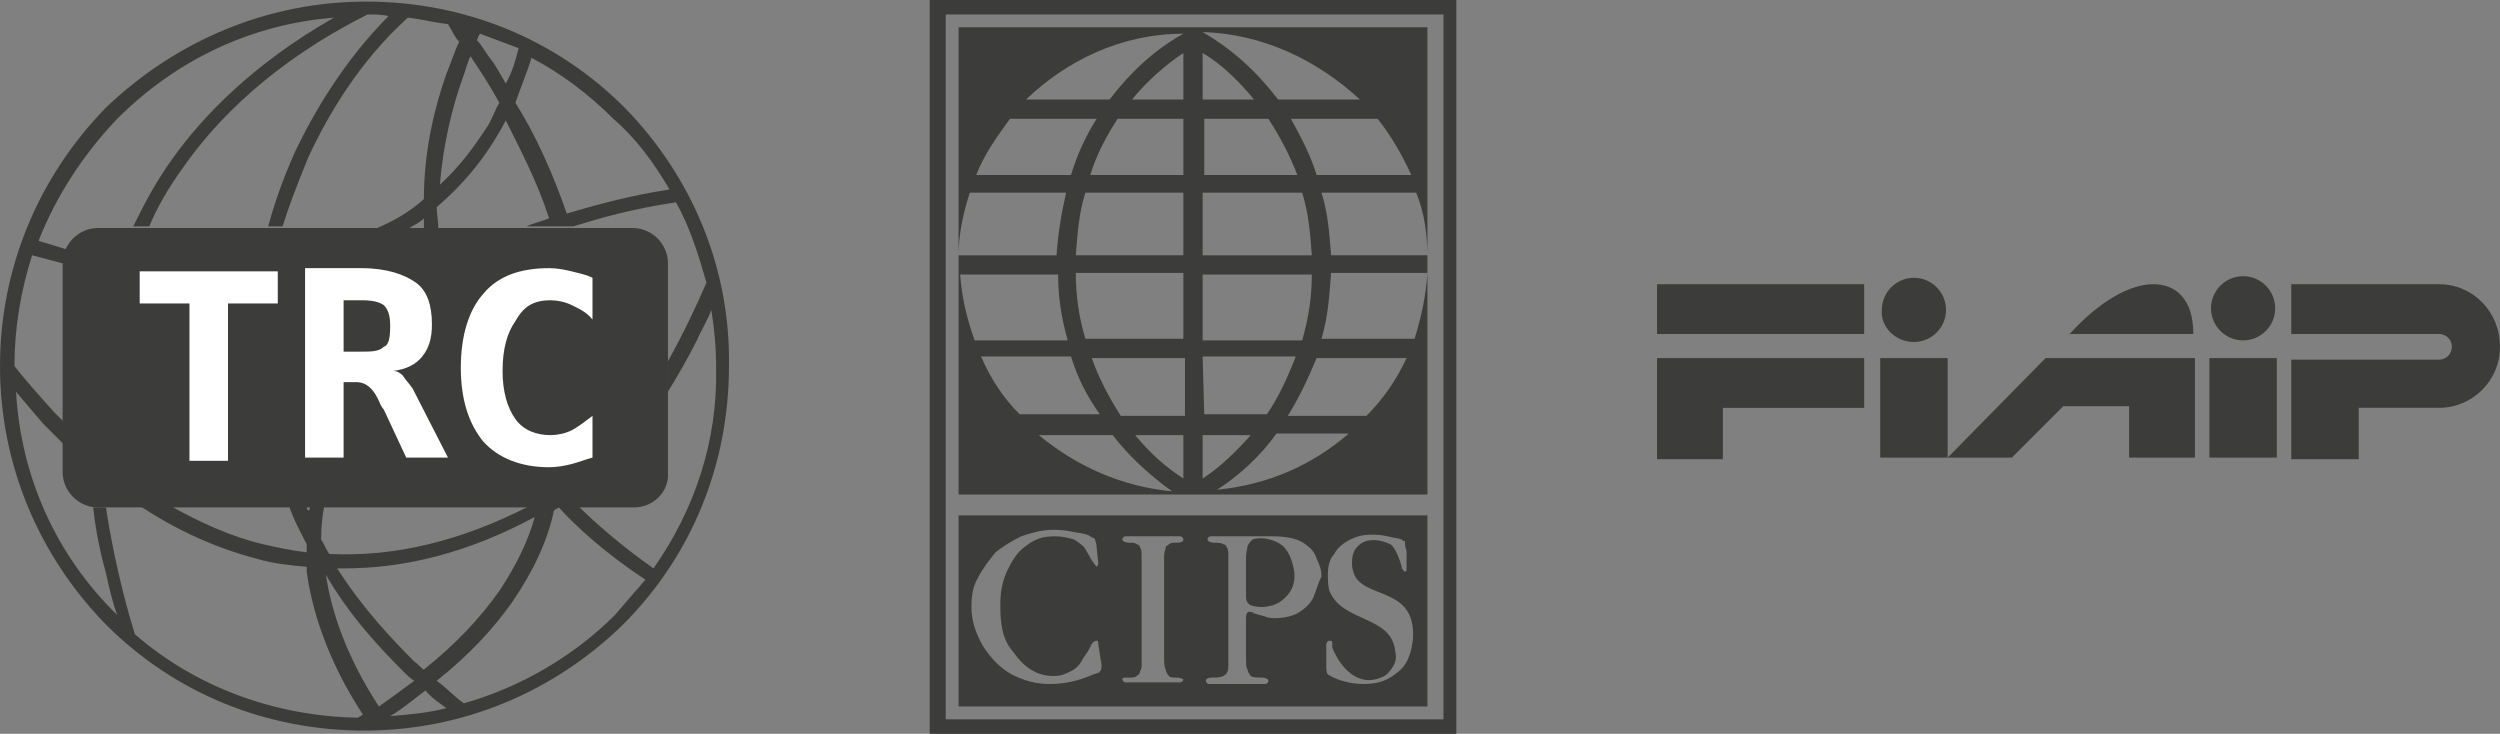 <?xml version="1.0" encoding="utf-8"?>
<!-- Generator: Adobe Illustrator 22.1.0, SVG Export Plug-In . SVG Version: 6.00 Build 0)  -->
<svg version="1.1" id="Livello_1" xmlns="http://www.w3.org/2000/svg" xmlns:xlink="http://www.w3.org/1999/xlink" x="0px" y="0px"
	 width="155.7px" height="45.7px" viewBox="0 0 155.7 45.7" style="enable-background:new 0 0 155.7 45.7;" xml:space="preserve">
<rect x="0" y="0" width="155.7" height="45.7" fill="#808080" stroke="none"/>
<style type="text/css">
	.st0{fill:#3C3C3B;}
	.st1{fill:#FFFFFF;}
</style>
<g>
	<path class="st0" d="M38.9,6.7c-4.3-4.3-10-6.6-16.1-6.6C16.7,0.1,11,2.5,6.6,6.7C2.4,11,0,16.7,0,22.8c0,6.1,2.4,11.8,6.6,16.1
		c4.3,4.3,10,6.6,16.1,6.6c6.1,0,11.8-2.4,16.1-6.6c4.3-4.3,6.6-10,6.6-16.1C45.5,16.7,43.1,11,38.9,6.7z M41.7,11.8
		c-2.6,0.4-4.7,1-6.4,1.5c-0.9-2.6-2-5-3.2-6.9c0.3-0.9,0.7-1.8,1-2.8c1.9,1,3.6,2.3,5.1,3.8C39.6,8.6,40.7,10.1,41.7,11.8z
		 M29.3,3.5c0.6,0.9,1.2,1.8,1.8,2.9c-0.3,0.5-0.4,0.9-0.7,1.4c-0.9,1.4-1.8,2.6-3,3.7c0.2-2.6,0.8-4.9,1.4-6.6
		C29,4.4,29.1,3.9,29.3,3.5z M30.5,3.6c-0.3-0.4-0.5-0.8-0.8-1.1c0.1-0.2,0.1-0.3,0.2-0.4c0.8,0.3,1.6,0.6,2.4,0.9
		c-0.2,0.8-0.4,1.5-0.8,2.2C31.2,4.7,30.9,4.1,30.5,3.6z M25.8,41.2c-1.4-1.4-3.2-3.3-4.8-5.8c0.2,0,0.3,0,0.4,0
		c3.9,0,7.8-1,11.9-3.2c-0.4,1.5-1.2,3.1-2.2,4.6c-1.2,1.7-2.7,3.3-4.7,4.9C26.3,41.7,26.1,41.4,25.8,41.2z M27.8,44.1
		c-1.1,0.3-2.3,0.4-3.5,0.5c0.7-0.4,1.4-1,2.2-1.6C26.9,43.5,27.4,43.8,27.8,44.1z M25.2,41.9c0.2,0.2,0.3,0.3,0.6,0.5
		c-0.8,0.6-1.5,1.1-2.2,1.6c-2.1-3.2-3-6.1-3.3-8.2C21.8,38.4,23.7,40.4,25.2,41.9z M38.3,38.3c-2.6,2.6-5.9,4.5-9.4,5.5
		c-0.5-0.3-1-0.9-1.7-1.4c2-1.6,3.5-3.2,4.7-4.9c1.3-1.9,2.2-3.8,2.6-5.7c0.1-0.1,0.2-0.1,0.3-0.2c1,1.1,2.8,2.8,5.4,4.5
		C39.5,36.9,38.9,37.6,38.3,38.3z M40.7,35.4c-2-1.4-3.7-2.9-4.7-3.9h-3c-4.3,2.2-8.4,3.2-12.5,3c-0.2-0.3-0.3-0.6-0.5-0.9
		c0-0.9,0.1-1.6,0.2-2.1h-0.9c0,0.1,0,0.3-0.1,0.3c-0.1-0.1-0.1-0.3-0.2-0.3h-1c0.3,0.9,0.7,1.6,1.1,2.4c0,0.2,0,0.3,0,0.5
		c-0.9-0.1-1.8-0.3-2.7-0.5c-2.1-0.5-4-1.4-5.8-2.4H8.7c2.1,1.4,4.6,2.6,7.3,3.3c1,0.3,2,0.4,3.1,0.5c0,0.1,0,0.2,0,0.3
		c0.3,2.2,1.2,5.4,3.5,8.9c-0.1,0.1-0.2,0.1-0.3,0.2c-5.2-0.1-10.1-1.9-13.9-5.2c-1-3.2-1.6-6.5-1.8-7.9H5.8
		c0.1,0.9,0.3,2.3,0.8,4.1c0.2,0.9,0.4,1.8,0.7,2.6c-3.8-3.7-6-8.6-6.3-13.9c0.5,0.6,1.1,1.3,1.7,2c0.4,0.4,0.9,0.9,1.3,1.3v-1.4
		c-0.2-0.2-0.4-0.4-0.6-0.6c-0.9-1-1.8-2-2.5-2.9c0-2.4,0.4-4.7,1.1-6.9l1.9,0.5l0.8-0.7l-2.3-0.7c1.1-2.8,2.8-5.4,4.9-7.6
		c3.7-3.7,8.4-5.9,13.5-6.3c-5.1,2.9-8.2,6.2-10,8.7c-1.3,1.8-2,3.3-2.5,4.3h1c0.4-1,1.1-2.3,2.2-3.8c1.9-2.7,5.4-6.4,11.4-9.4
		c0.4,0,0.9,0,1.3,0.1c-2.8,2.8-4.7,6.1-5.8,8.4c-0.9,2-1.4,3.6-1.7,4.7h0.9c0.3-1,0.9-2.6,1.6-4.3c1.2-2.6,3.2-6,6.2-8.7
		c0.9,0.1,1.6,0.3,2.5,0.4c0.2,0.3,0.4,0.8,0.7,1.1c-0.3,0.6-0.5,1.3-0.8,2c-0.7,2-1.4,4.7-1.4,7.8c-1,0.9-2,1.4-2.9,1.8h2
		c0.3-0.2,0.6-0.3,0.9-0.6c0,0.2,0,0.4,0,0.6h0.9c0-0.4-0.1-0.9-0.1-1.3c1.4-1.2,3-2.9,4.3-5.4c0.9,1.8,2,3.9,2.7,6.1
		c-0.5,0.2-1,0.3-1.4,0.5h2.9c1.6-0.5,3.7-1.1,6.4-1.5c0.9,1.6,1.4,3.3,1.9,5c-0.6,1.4-1.4,3.1-2.4,4.9v1.9c0.6-1,1.2-2,1.8-3.2
		c0.3-0.7,0.7-1.3,0.9-1.9c0.2,1.2,0.3,2.4,0.3,3.6C44.7,27.4,43.3,31.7,40.7,35.4z"/>
	<path class="st0" d="M39.5,31.6H6.1c-1.2,0-2.2-1-2.2-2.2v-13c0-1.2,1-2.2,2.2-2.2h33.3c1.2,0,2.2,1,2.2,2.2v13
		C41.7,30.6,40.7,31.6,39.5,31.6z"/>
	<path class="st1" d="M8.7,18.9h3.1v9.8h2.4v-9.8h3.1v-2H8.7V18.9z M25.1,23.4c-0.2-0.2-0.4-0.3-0.6-0.3c0.8-0.1,1.4-0.4,1.8-0.9
		c0.4-0.5,0.6-1.1,0.6-2c0-1.2-0.3-2.1-1-2.6c-0.7-0.5-1.8-0.9-3.4-0.9h-3.5v11.8h2.4v-4.7h0.8c0.6,0,1.1,0.4,1.5,1.4
		c0.1,0.2,0.2,0.3,0.2,0.3l1.4,3h2.6l-2.2-4.3C25.5,23.9,25.2,23.6,25.1,23.4z M23.9,21.6c-0.3,0.3-0.8,0.3-1.4,0.3h-1.1v-3.2h1.1
		c0.7,0,1.1,0.1,1.4,0.3c0.3,0.3,0.4,0.7,0.4,1.3C24.3,21.1,24.2,21.5,23.9,21.6z M34.3,18.7c0.4,0,0.9,0.1,1.3,0.3
		c0.4,0.2,0.9,0.4,1.3,0.9v-2.6c-0.4-0.2-0.9-0.3-1.3-0.4c-0.4-0.1-0.9-0.2-1.4-0.2c-1.8,0-3.2,0.5-4.1,1.6c-0.9,1-1.4,2.6-1.4,4.6
		c0,2,0.5,3.5,1.4,4.6c0.9,1,2.3,1.6,4.1,1.6c0.5,0,1-0.1,1.4-0.2c0.4-0.1,0.9-0.3,1.3-0.4v-2.6c-0.4,0.3-0.9,0.7-1.3,0.9
		c-0.4,0.2-0.9,0.3-1.3,0.3c-0.9,0-1.7-0.3-2.2-1c-0.5-0.7-0.8-1.7-0.8-3c0-1.4,0.3-2.4,0.8-3.1C32.6,19.1,33.2,18.7,34.3,18.7z"/>
</g>
<g>
	<path class="st0" d="M103.2,25.4v3.2h4.1v-3.2h8.8v-3.1h-12.9V25.4z M103.2,20.8h12.9v-3.1h-12.9V20.8z M119.2,21.3
		c1.1,0,2-0.9,2-2s-0.9-2-2-2c-1.1,0-2,0.9-2,2C117.1,20.3,118,21.3,119.2,21.3z M121.3,22.3h-4.2v6.2h4.2V22.3z M139.7,17.2
		c-1.1,0-2,0.9-2,2s0.9,2,2,2c1.1,0,2-0.9,2-2C141.7,18.1,140.8,17.2,139.7,17.2z M137.6,28.5h4.2v-6.2h-4.2V28.5z M121.3,28.5h4
		l3.2-3.2h4.1v3.2h4.1v-6.2h-9.3L121.3,28.5z M134.1,17.7c-1.4,0-3.3,1-5.2,3.1h7.7C136.6,18.6,135.5,17.7,134.1,17.7z M151.9,17.7
		h-9.2v3.1h9.2c0.4,0,0.8,0.3,0.8,0.8c0,0.4-0.3,0.8-0.8,0.8h-9.2v6.2h4.2v-3.2h5c2.1,0,3.8-1.7,3.8-3.8
		C155.7,19.4,154,17.7,151.9,17.7z"/>
</g>
<g>
	<path class="st0" d="M57.9,0v45.7h32.8V0H57.9z M89.9,44.8h-31V0.9h31V44.8z M88.9,15.9h-6c-0.1-1.3-0.2-2.7-0.6-3.9h5.9
		C88.7,13.2,88.9,14.6,88.9,15.9V1.7H59.7v14.2c0-1.3,0.3-2.7,0.7-3.9h6c-0.3,1.3-0.5,2.5-0.6,3.9h-6.1v14.9h29.2V15.9z M87.9,10.9
		H82c-0.4-1.3-1-2.4-1.6-3.5h5.4C86.6,8.4,87.3,9.6,87.9,10.9z M74.9,2c3.8,0.1,7.2,1.8,9.8,4.2h-5.1C78.3,4.5,76.8,3.1,74.9,2
		L74.9,2L74.9,2z M74.9,3.3c1.2,0.7,2.3,1.8,3.2,2.9h-3.2V3.3z M74.9,7.4H79c0.7,1.1,1.3,2.2,1.8,3.5h-5.8V7.4z M74.9,12h6.2
		c0.4,1.3,0.5,2.5,0.6,3.9h-6.8C74.9,16,74.9,12,74.9,12z M74.9,17.1h6.8c0,1.4-0.2,2.7-0.6,4.1h-6.2C74.9,21.1,74.9,17.1,74.9,17.1
		z M74.9,22.2h5.8c-0.5,1.3-1.1,2.6-1.8,3.6H75L74.9,22.2L74.9,22.2z M60.8,10.9c0.5-1.3,1.3-2.4,2.1-3.5h5.4
		c-0.7,1.1-1.2,2.2-1.6,3.5H60.8z M59.8,17.1h6.1c0,1.4,0.2,2.7,0.6,4.1h-5.8C60.2,19.8,59.9,18.5,59.8,17.1z M61.1,22.2h5.6
		c0.4,1.3,1,2.5,1.8,3.6h-5C62.5,24.8,61.7,23.6,61.1,22.2z M64.7,27.1h4.6c1,1.3,2.3,2.5,3.7,3.5C69.8,30.3,67,29,64.7,27.1z
		 M73.7,29.8c-1.1-0.7-2.1-1.6-3-2.7h3V29.8z M73.7,25.9h-3.9c-0.7-1.1-1.4-2.4-1.8-3.6h5.8V25.9z M73.7,21.1h-6.1
		c-0.4-1.3-0.6-2.7-0.6-4.1h6.7C73.7,17.1,73.7,21.1,73.7,21.1z M73.7,15.9H67c0.1-1.3,0.2-2.7,0.6-3.9h6.1
		C73.7,12,73.7,15.9,73.7,15.9z M73.7,10.9h-5.8c0.4-1.3,1-2.4,1.7-3.5h4.1V10.9z M73.7,6.2h-3.2c0.9-1.1,2-2.1,3.2-2.9V6.2z
		 M73.7,2.1c-1.8,1-3.3,2.4-4.6,4.1h-5.2C66.4,3.8,69.8,2.1,73.7,2.1L73.7,2.1z M74.9,27.1h3c-0.9,1-1.9,2-3,2.7V27.1z M75.8,30.5
		c1.4-0.9,2.7-2.1,3.7-3.5H84C81.7,29,78.9,30.2,75.8,30.5z M85.1,25.9h-4.9c0.7-1.1,1.3-2.4,1.8-3.6h5.6
		C87,23.6,86.2,24.8,85.1,25.9z M88.1,21.1h-5.8c0.4-1.3,0.5-2.7,0.6-4.1h6C88.8,18.5,88.5,19.8,88.1,21.1z M88.9,32.1H59.7V44h29.2
		V32.1z M68.6,41.4c0,0.2,0,0.4-0.1,0.4c0,0.1-0.1,0.1-0.4,0.2c-0.9,0.4-1.8,0.6-2.7,0.6S63.8,42.4,63,42c-0.7-0.4-1.3-1-1.8-1.8
		c-0.4-0.7-0.7-1.5-0.7-2.4c0-0.7,0.1-1.3,0.4-1.8c0.3-0.6,0.7-1.1,1.1-1.6c0.5-0.4,1-0.7,1.6-1c0.6-0.2,1.3-0.4,1.9-0.4
		c0.4,0,0.7,0,1.2,0.1c0.4,0.1,0.9,0.1,1.2,0.3c0.1,0.1,0.3,0.1,0.3,0.2c0,0.1,0.1,0.2,0.1,0.5l0.1,1c0,0.1-0.1,0.2-0.1,0.2
		s-0.1-0.1-0.3-0.4c-0.1-0.2-0.3-0.5-0.4-0.7c-0.1-0.2-0.4-0.4-0.7-0.6c-0.4-0.1-0.7-0.2-1.2-0.2c-0.8,0-1.3,0.2-1.8,0.6
		c-0.6,0.4-0.9,1-1.2,1.6c-0.3,0.7-0.4,1.3-0.4,2.1c0,1.1,0.1,2.1,0.8,2.9c0.7,1,1.5,1.5,2.5,1.5c0.5,0,0.7-0.1,1.1-0.3
		c0.4-0.2,0.6-0.5,0.7-0.7s0.3-0.4,0.5-0.8c0.1-0.3,0.3-0.4,0.4-0.4s0.1,0.1,0.1,0.2L68.6,41.4z M72.6,41.7c0,0.1,0.1,0.3,0.2,0.4
		c0.1,0.1,0.2,0.1,0.5,0.1c0.2,0,0.4,0.1,0.4,0.1c0,0.1-0.1,0.2-0.2,0.2c-0.1,0-0.4,0-0.8,0s-0.7,0-1,0c-0.1,0-0.4,0-0.8,0
		c-0.4,0-0.7,0-0.8,0s-0.2-0.1-0.2-0.2s0.1-0.1,0.4-0.1c0.3,0,0.4,0,0.5-0.1c0.1-0.1,0.2-0.1,0.2-0.3c0.1-0.1,0.1-0.3,0.1-0.5v-0.3
		v-6.1v-0.3c0-0.2,0-0.4-0.1-0.5c0-0.1-0.1-0.2-0.2-0.2c-0.1-0.1-0.2-0.1-0.5-0.1c-0.2,0-0.4-0.1-0.4-0.2s0.1-0.2,0.2-0.2
		c0.2,0,0.5,0,0.8,0c0.4,0,0.6,0,0.8,0c0.1,0,0.6,0,0.9,0c0.4,0,0.7,0,0.9,0c0.1,0,0.2,0.1,0.2,0.2s-0.1,0.2-0.4,0.2
		c-0.3,0-0.4,0-0.5,0.1c-0.1,0.1-0.2,0.1-0.2,0.2c0,0.1-0.1,0.3-0.1,0.5v0.3v6.1C72.5,41.2,72.5,41.5,72.6,41.7z M81.8,37.2
		c-0.2,0.4-0.5,0.7-1,1c-0.4,0.2-0.9,0.3-1.4,0.3c-0.1,0-0.4,0-0.6-0.1l-0.7-0.2c-0.1-0.1-0.3-0.1-0.3-0.1c-0.1,0-0.2,0.1-0.2,0.4
		v2.4c0,0.4,0,0.7,0.1,0.8c0,0.1,0.1,0.3,0.2,0.4c0.1,0.1,0.4,0.1,0.7,0.1c0.2,0,0.4,0.1,0.4,0.2c0,0.1-0.1,0.2-0.2,0.2
		c-0.1,0-0.4,0-0.8,0s-1,0-1.1,0c-0.2,0-0.4,0-0.8,0s-0.7,0-0.8,0c-0.1,0-0.2-0.1-0.2-0.2s0.1-0.2,0.4-0.2c0.3,0,0.5,0,0.7-0.1
		c0.1-0.1,0.2-0.1,0.2-0.2c0.1-0.1,0.1-0.3,0.1-0.6v-0.3v-6v-0.4c0-0.2,0-0.4-0.1-0.5c0-0.1-0.1-0.2-0.2-0.2
		c-0.1-0.1-0.4-0.1-0.6-0.1s-0.4-0.1-0.4-0.2s0.1-0.2,0.2-0.2c0.2,0,0.4,0,0.8,0c0.3,0,0.6,0,0.7,0c0.3,0,0.7,0,1.1,0
		c0.5,0,0.9,0,1.2,0c0.8,0,1.6,0.1,2.1,0.5c0.3,0.2,0.6,0.5,0.7,0.9c0.2,0.4,0.3,0.7,0.3,1.1C82.1,36.3,82,36.7,81.8,37.2z M88,39.8
		c-0.1,0.8-0.3,1.6-1,2.1c-0.6,0.5-1.2,0.7-2.1,0.7c-0.7,0-1.6-0.2-2.2-0.6c-0.1-0.1-0.1-0.3-0.1-0.7c0-0.5,0-0.9,0-1.1
		s0.1-0.3,0.2-0.3c0.3,0,0.1,0.3,0.2,0.5c0.5,1.2,1.6,2.4,3,1.8c0.3-0.1,0.5-0.3,0.7-0.6c0.2-0.3,0.3-0.6,0.2-1
		c-0.2-2.3-3.3-1.8-4.1-3.8c-0.1-0.3-0.1-0.7-0.1-1c0-0.5,0.1-1,0.4-1.3c0.2-0.4,0.6-0.7,1-0.9s0.8-0.3,1.3-0.3c0.3,0,0.6,0,1,0.1
		c0.4,0.1,0.6,0.1,0.9,0.2c0.1,0.1,0.1,0.1,0.2,0.1c0,0.1,0,0.4,0.1,0.6c0,0.1,0,0.4,0,0.7s0,0.4,0,0.5c0,0.1-0.1,0.1-0.1,0.1
		s-0.1,0-0.1-0.1c0,0-0.1-0.1-0.1-0.1c0-0.1,0-0.1,0-0.1c-0.1-0.4-0.4-1.2-0.7-1.4c-0.6-0.3-1.4-0.4-1.9,0c-0.4,0.3-0.5,0.7-0.5,1.2
		c0,0.3,0.1,0.6,0.2,0.8C85.2,37.3,88.2,36.6,88,39.8z M79.9,34c-0.5-0.4-1.3-0.6-1.9-0.4c-0.1,0.1-0.2,0.2-0.3,0.4
		c0,0.1-0.1,0.4-0.1,0.7V37c0,0.1,0,0.1,0,0.1c0,0.1,0,0.1,0,0.1c0,0.2,0.1,0.4,0.3,0.5c0.6,0.2,1.3,0.1,1.8-0.2
		c1-0.7,1.1-1.6,0.7-2.7C80.3,34.5,80.1,34.2,79.9,34z"/>
</g>
</svg>
